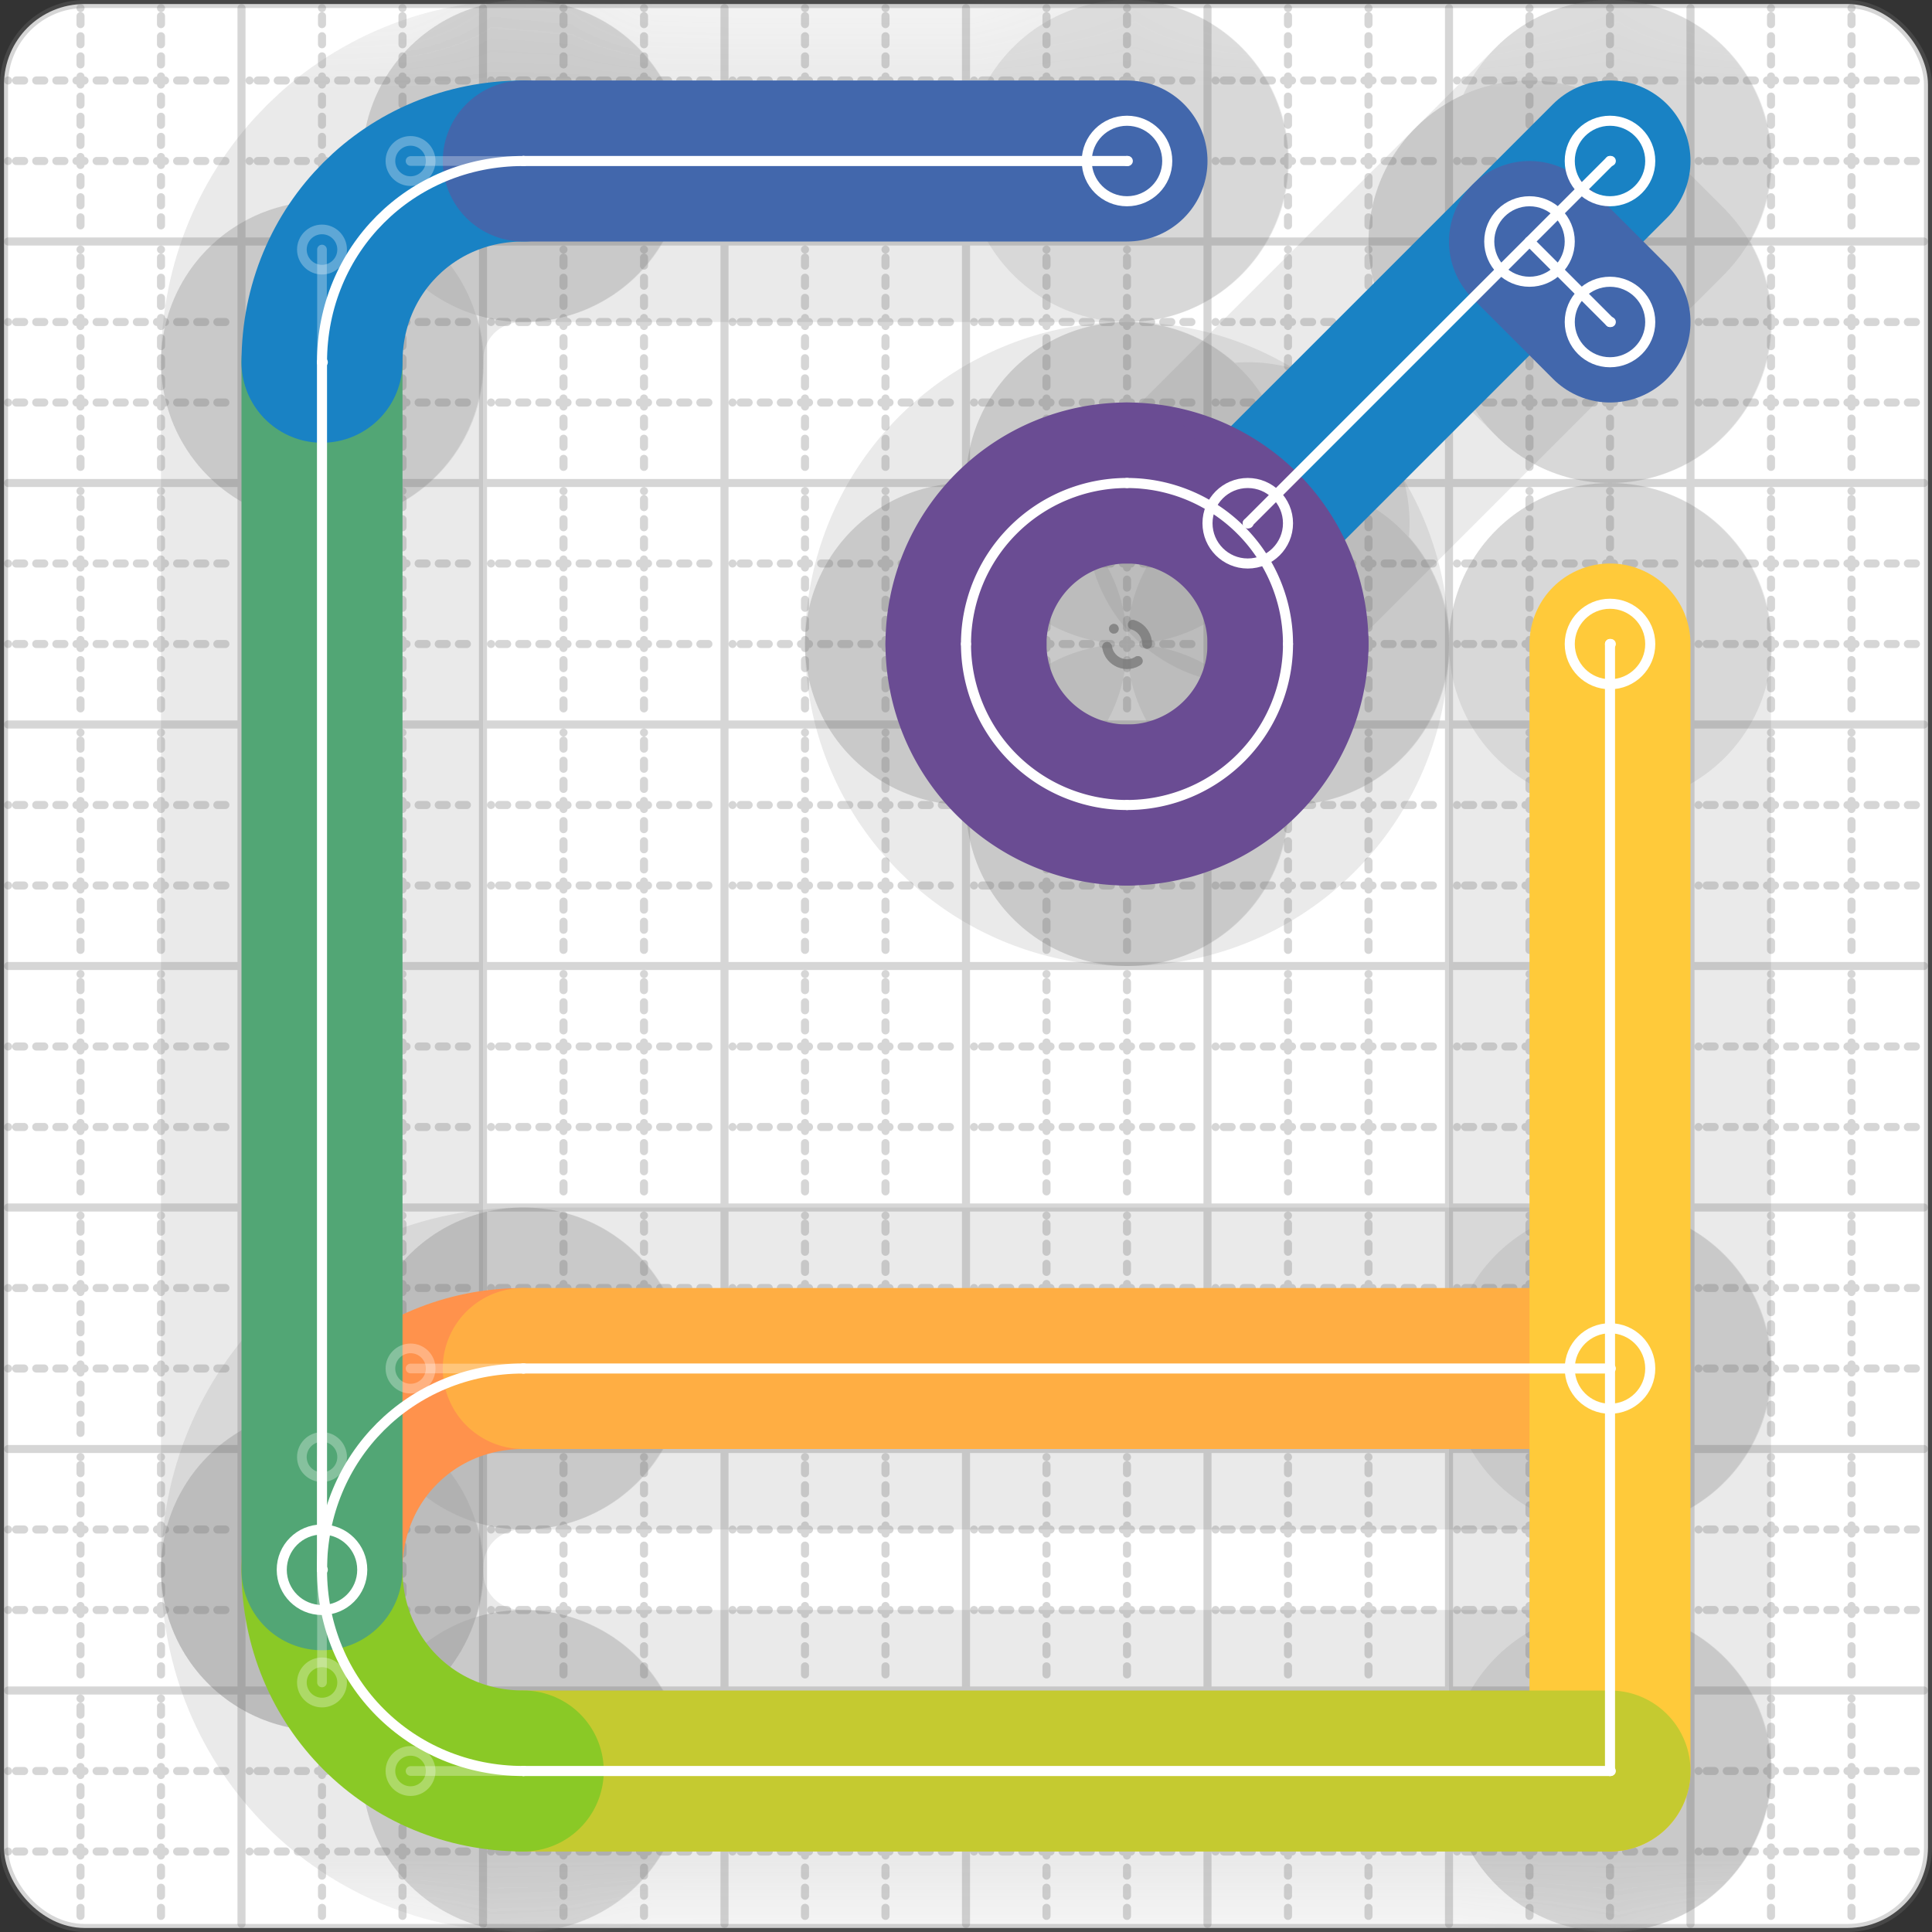 <svg xmlns="http://www.w3.org/2000/svg" width="24" height="24" viewBox="0 0 24 24" fill="none" stroke="currentColor" stroke-width="2" stroke-linecap="round" stroke-linejoin="round"><rect x="0" y="0" width="24" height="24" fill="#333333" stroke="none"/><style>
  @media screen and (prefers-color-scheme: light) {
    .svg-preview-grid-rect { fill: none }
  }
  @media screen and (prefers-color-scheme: dark) {
    .svg-preview-grid-rect { fill: none }
    .svg
    .svg-preview-grid-group,
    .svg-preview-radii-group,
    .svg-preview-shadow-mask-group,
    .svg-preview-shadow-group {
      stroke: #fff;
    }
  }
</style><g class="svg-preview-grid-group" stroke-linecap="butt" stroke-width="0.1" stroke="#777" stroke-opacity="0.3"><rect class="svg-preview-grid-rect" width="23.9" height="23.9" x="0.05" y="0.05" rx="1" fill="#fff"></rect><path stroke-dasharray="0 0.1 0.1 0.15 0.1 0.15 0.1 0.15 0.1 0.15 0.1 0.15 0.1 0.15 0.1 0.15 0.1 0.15 0.1 0.15 0.1 0.15 0.1 0.15 0 0.15" stroke-width="0.1" d="M0.1 1h23.8M1 0.1v23.8M0.1 2h23.8M2 0.1v23.8M0.1 4h23.8M4 0.1v23.8M0.1 5h23.8M5 0.1v23.8M0.1 7h23.8M7 0.1v23.8M0.1 8h23.8M8 0.1v23.8M0.1 10h23.8M10 0.1v23.8M0.1 11h23.8M11 0.1v23.8M0.1 13h23.8M13 0.1v23.8M0.1 14h23.8M14 0.1v23.8M0.1 16h23.8M16 0.1v23.8M0.1 17h23.8M17 0.1v23.8M0.1 19h23.8M19 0.1v23.8M0.1 20h23.8M20 0.1v23.8M0.1 22h23.8M22 0.1v23.8M0.1 23h23.8M23 0.1v23.8"></path><path d="M0.1 3h23.8M3 0.1v23.8M0.1 6h23.8M6 0.1v23.8M0.1 9h23.8M9 0.1v23.8M0.1 12h23.8M12 0.1v23.8M0.1 15h23.8M15 0.1v23.8M0.1 18h23.8M18 0.1v23.8M0.1 21h23.8M21 0.1v23.8"></path></g><g class="svg-preview-shadow-mask-group" stroke-width="4" stroke="#777" stroke-opacity="0.15"><mask id="svg-preview-shadow-mask-0" maskUnits="userSpaceOnUse" stroke-opacity="1" stroke-width="4" stroke="#000"><rect x="0" y="0" width="24" height="24" fill="#fff" stroke="none" rx="1"></rect><path d="M20 2h.01M15.5 6.5h.01"></path></mask><mask id="svg-preview-shadow-mask-1" maskUnits="userSpaceOnUse" stroke-opacity="1" stroke-width="4" stroke="#000"><rect x="0" y="0" width="24" height="24" fill="#fff" stroke="none" rx="1"></rect><path d="M19 3h.01M20 4h.01"></path></mask><mask id="svg-preview-shadow-mask-2" maskUnits="userSpaceOnUse" stroke-opacity="1" stroke-width="4" stroke="#000"><rect x="0" y="0" width="24" height="24" fill="#fff" stroke="none" rx="1"></rect><path d="M14 6h.01M16 8h.01M14 10h.01M12 8h.01"></path></mask><mask id="svg-preview-shadow-mask-3" maskUnits="userSpaceOnUse" stroke-opacity="1" stroke-width="4" stroke="#000"><rect x="0" y="0" width="24" height="24" fill="#fff" stroke="none" rx="1"></rect><path d="M4 19.5h.01M6.5 17h.01M20 17h.01"></path></mask><mask id="svg-preview-shadow-mask-4" maskUnits="userSpaceOnUse" stroke-opacity="1" stroke-width="4" stroke="#000"><rect x="0" y="0" width="24" height="24" fill="#fff" stroke="none" rx="1"></rect><path d="M20 8h.01M20 22h.01M6.5 22h.01M4 19.5h.01M4 4.5h.01M6.5 2h.01M14 2h.01"></path></mask></g><g class="svg-preview-shadow-group" stroke-width="4" stroke="#777" stroke-opacity="0.15"><path mask="url(#svg-preview-shadow-mask-0)" d="M 20 2 L 15.5 6.5"></path><path mask="url(#svg-preview-shadow-mask-1)" d="M 19 3 L 20 4"></path><path mask="url(#svg-preview-shadow-mask-2)" d="M 14 6 A2 2 0 0 1 16 8"></path><path mask="url(#svg-preview-shadow-mask-2)" d="M 16 8 A2 2 0 0 1 14 10"></path><path mask="url(#svg-preview-shadow-mask-2)" d="M 14 10 A2 2 0 0 1 12 8"></path><path mask="url(#svg-preview-shadow-mask-2)" d="M 12 8 A2 2 0 0 1 14 6"></path><path mask="url(#svg-preview-shadow-mask-3)" d="M 4 19.5 C4 18.1 5.1 17 6.5 17"></path><path mask="url(#svg-preview-shadow-mask-3)" d="M 6.5 17 L 20 17"></path><path mask="url(#svg-preview-shadow-mask-4)" d="M 20 8 L 20 22"></path><path mask="url(#svg-preview-shadow-mask-4)" d="M 20 22 L 6.5 22"></path><path mask="url(#svg-preview-shadow-mask-4)" d="M 6.5 22 C5.1 22 4 20.9 4 19.5"></path><path mask="url(#svg-preview-shadow-mask-4)" d="M 4 19.5 L 4 4.5"></path><path mask="url(#svg-preview-shadow-mask-4)" d="M 4 4.5 C4 3.1 5.1 2 6.5 2"></path><path mask="url(#svg-preview-shadow-mask-4)" d="M 6.5 2 L 14 2"></path><path d="M20 2h.01M15.5 6.5h.01M19 3h.01M20 4h.01M14 6h.01M16 8h.01M14 10h.01M12 8h.01M4 19.5h.01M6.5 17h.01M20 17h.01M20 8h.01M20 22h.01M6.5 22h.01M4 4.5h.01M6.5 2h.01M14 2h.01"></path></g><g class="svg-preview-handles-group" stroke-width="0.12" stroke="#777" stroke-opacity="0.6"><path d="M4 19.5 4 18.1"></path><circle cy="18.1" cx="4" r="0.25"></circle><path d="M6.5 17 5.1 17"></path><circle cy="17" cx="5.1" r="0.25"></circle><path d="M6.5 22 5.1 22"></path><circle cy="22" cx="5.1" r="0.25"></circle><path d="M4 19.5 4 20.9"></path><circle cy="20.9" cx="4" r="0.25"></circle><path d="M4 4.5 4 3.1"></path><circle cy="3.1" cx="4" r="0.25"></circle><path d="M6.5 2 5.1 2"></path><circle cy="2" cx="5.1" r="0.25"></circle></g><g class="svg-preview-colored-path-group"><path d="M 20 2 L 15.5 6.5" stroke="#1982c4"></path><path d="M 19 3 L 20 4" stroke="#4267AC"></path><path d="M 14 6 A2 2 0 0 1 16 8" stroke="#6a4c93"></path><path d="M 16 8 A2 2 0 0 1 14 10" stroke="#6a4c93"></path><path d="M 14 10 A2 2 0 0 1 12 8" stroke="#6a4c93"></path><path d="M 12 8 A2 2 0 0 1 14 6" stroke="#6a4c93"></path><path d="M 4 19.5 C4 18.1 5.1 17 6.5 17" stroke="#ff924c"></path><path d="M 6.5 17 L 20 17" stroke="#FFAE43"></path><path d="M 20 8 L 20 22" stroke="#ffca3a"></path><path d="M 20 22 L 6.5 22" stroke="#C5CA30"></path><path d="M 6.5 22 C5.1 22 4 20.9 4 19.5" stroke="#8ac926"></path><path d="M 4 19.5 L 4 4.5" stroke="#52A675"></path><path d="M 4 4.5 C4 3.1 5.1 2 6.5 2" stroke="#1982c4"></path><path d="M 6.5 2 L 14 2" stroke="#4267AC"></path></g><g class="svg-preview-radii-group" stroke-width="0.12" stroke-dasharray="0 0.25 0.25" stroke="#777" stroke-opacity="0.3"><circle cy="8" cx="14" r="0.25" stroke-dasharray="0"></circle><circle cy="8" cx="14" r="2"></circle><circle cy="8" cx="14" r="0.25" stroke-dasharray="0"></circle><circle cy="8" cx="14" r="2"></circle><circle cy="8" cx="14" r="0.25" stroke-dasharray="0"></circle><circle cy="8" cx="14" r="2"></circle><circle cy="8" cx="14" r="0.25" stroke-dasharray="0"></circle><circle cy="8" cx="14" r="2"></circle></g><g class="svg-preview-control-path-marker-mask-group" stroke-width="1" stroke="#000"><mask id="svg-preview-control-path-marker-mask-0" maskUnits="userSpaceOnUse"><rect x="0" y="0" width="24" height="24" fill="#fff" stroke="none" rx="1"></rect><path d="M20 2h.01"></path><path d="M15.5 6.5h.01"></path></mask><mask id="svg-preview-control-path-marker-mask-1" maskUnits="userSpaceOnUse"><rect x="0" y="0" width="24" height="24" fill="#fff" stroke="none" rx="1"></rect><path d="M19 3h.01"></path><path d="M20 4h.01"></path></mask><mask id="svg-preview-control-path-marker-mask-6" maskUnits="userSpaceOnUse"><rect x="0" y="0" width="24" height="24" fill="#fff" stroke="none" rx="1"></rect><path d="M4 19.5h.01"></path><path d="M6.5 17h.01"></path></mask><mask id="svg-preview-control-path-marker-mask-7" maskUnits="userSpaceOnUse"><rect x="0" y="0" width="24" height="24" fill="#fff" stroke="none" rx="1"></rect><path d="M6.5 17h.01"></path><path d="M20 17h.01"></path></mask><mask id="svg-preview-control-path-marker-mask-8" maskUnits="userSpaceOnUse"><rect x="0" y="0" width="24" height="24" fill="#fff" stroke="none" rx="1"></rect><path d="M20 8h.01"></path><path d="M20 22h.01"></path></mask><mask id="svg-preview-control-path-marker-mask-9" maskUnits="userSpaceOnUse"><rect x="0" y="0" width="24" height="24" fill="#fff" stroke="none" rx="1"></rect><path d="M20 22h.01"></path><path d="M6.5 22h.01"></path></mask><mask id="svg-preview-control-path-marker-mask-10" maskUnits="userSpaceOnUse"><rect x="0" y="0" width="24" height="24" fill="#fff" stroke="none" rx="1"></rect><path d="M6.5 22h.01"></path><path d="M4 19.5h.01"></path></mask><mask id="svg-preview-control-path-marker-mask-11" maskUnits="userSpaceOnUse"><rect x="0" y="0" width="24" height="24" fill="#fff" stroke="none" rx="1"></rect><path d="M4 19.5h.01"></path><path d="M4 4.5h.01"></path></mask><mask id="svg-preview-control-path-marker-mask-12" maskUnits="userSpaceOnUse"><rect x="0" y="0" width="24" height="24" fill="#fff" stroke="none" rx="1"></rect><path d="M4 4.5h.01"></path><path d="M6.5 2h.01"></path></mask><mask id="svg-preview-control-path-marker-mask-13" maskUnits="userSpaceOnUse"><rect x="0" y="0" width="24" height="24" fill="#fff" stroke="none" rx="1"></rect><path d="M6.5 2h.01"></path><path d="M14 2h.01"></path></mask></g><g class="svg-preview-control-path-group" stroke="#fff" stroke-width="0.125"><path mask="url(#svg-preview-control-path-marker-mask-0)" d="M 20 2 L 15.5 6.5"></path><path mask="url(#svg-preview-control-path-marker-mask-1)" d="M 19 3 L 20 4"></path><path d="M 14 6 A2 2 0 0 1 16 8"></path><path d="M 16 8 A2 2 0 0 1 14 10"></path><path d="M 14 10 A2 2 0 0 1 12 8"></path><path d="M 12 8 A2 2 0 0 1 14 6"></path><path mask="url(#svg-preview-control-path-marker-mask-6)" d="M 4 19.5 C4 18.1 5.1 17 6.5 17"></path><path mask="url(#svg-preview-control-path-marker-mask-7)" d="M 6.5 17 L 20 17"></path><path mask="url(#svg-preview-control-path-marker-mask-8)" d="M 20 8 L 20 22"></path><path mask="url(#svg-preview-control-path-marker-mask-9)" d="M 20 22 L 6.5 22"></path><path mask="url(#svg-preview-control-path-marker-mask-10)" d="M 6.5 22 C5.1 22 4 20.9 4 19.5"></path><path mask="url(#svg-preview-control-path-marker-mask-11)" d="M 4 19.5 L 4 4.5"></path><path mask="url(#svg-preview-control-path-marker-mask-12)" d="M 4 4.5 C4 3.1 5.1 2 6.5 2"></path><path mask="url(#svg-preview-control-path-marker-mask-13)" d="M 6.5 2 L 14 2"></path></g><g class="svg-preview-control-path-marker-group" stroke="#fff" stroke-width="0.125"><path d="M20 2h.01M15.5 6.5h.01M19 3h.01M20 4h.01M4 19.5h.01M6.5 17h.01M6.5 17h.01M20 17h.01M20 8h.01M20 22h.01M20 22h.01M6.5 22h.01M6.5 22h.01M4 19.5h.01M4 19.5h.01M4 4.5h.01M4 4.5h.01M6.5 2h.01M6.5 2h.01M14 2h.01"></path><circle cx="20" cy="2" r="0.5"></circle><circle cx="15.5" cy="6.5" r="0.5"></circle><circle cx="19" cy="3" r="0.5"></circle><circle cx="20" cy="4" r="0.5"></circle><circle cx="4" cy="19.5" r="0.5"></circle><circle cx="20" cy="17" r="0.5"></circle><circle cx="20" cy="8" r="0.5"></circle><circle cx="14" cy="2" r="0.5"></circle></g><g class="svg-preview-handles-group" stroke-width="0.12" stroke="#FFF" stroke-opacity="0.3"><path d="M4 19.5 4 18.1"></path><circle cy="18.1" cx="4" r="0.25"></circle><path d="M6.5 17 5.1 17"></path><circle cy="17" cx="5.1" r="0.25"></circle><path d="M6.5 22 5.1 22"></path><circle cy="22" cx="5.1" r="0.25"></circle><path d="M4 19.5 4 20.9"></path><circle cy="20.9" cx="4" r="0.25"></circle><path d="M4 4.5 4 3.1"></path><circle cy="3.1" cx="4" r="0.25"></circle><path d="M6.5 2 5.1 2"></path><circle cy="2" cx="5.1" r="0.25"></circle></g></svg>